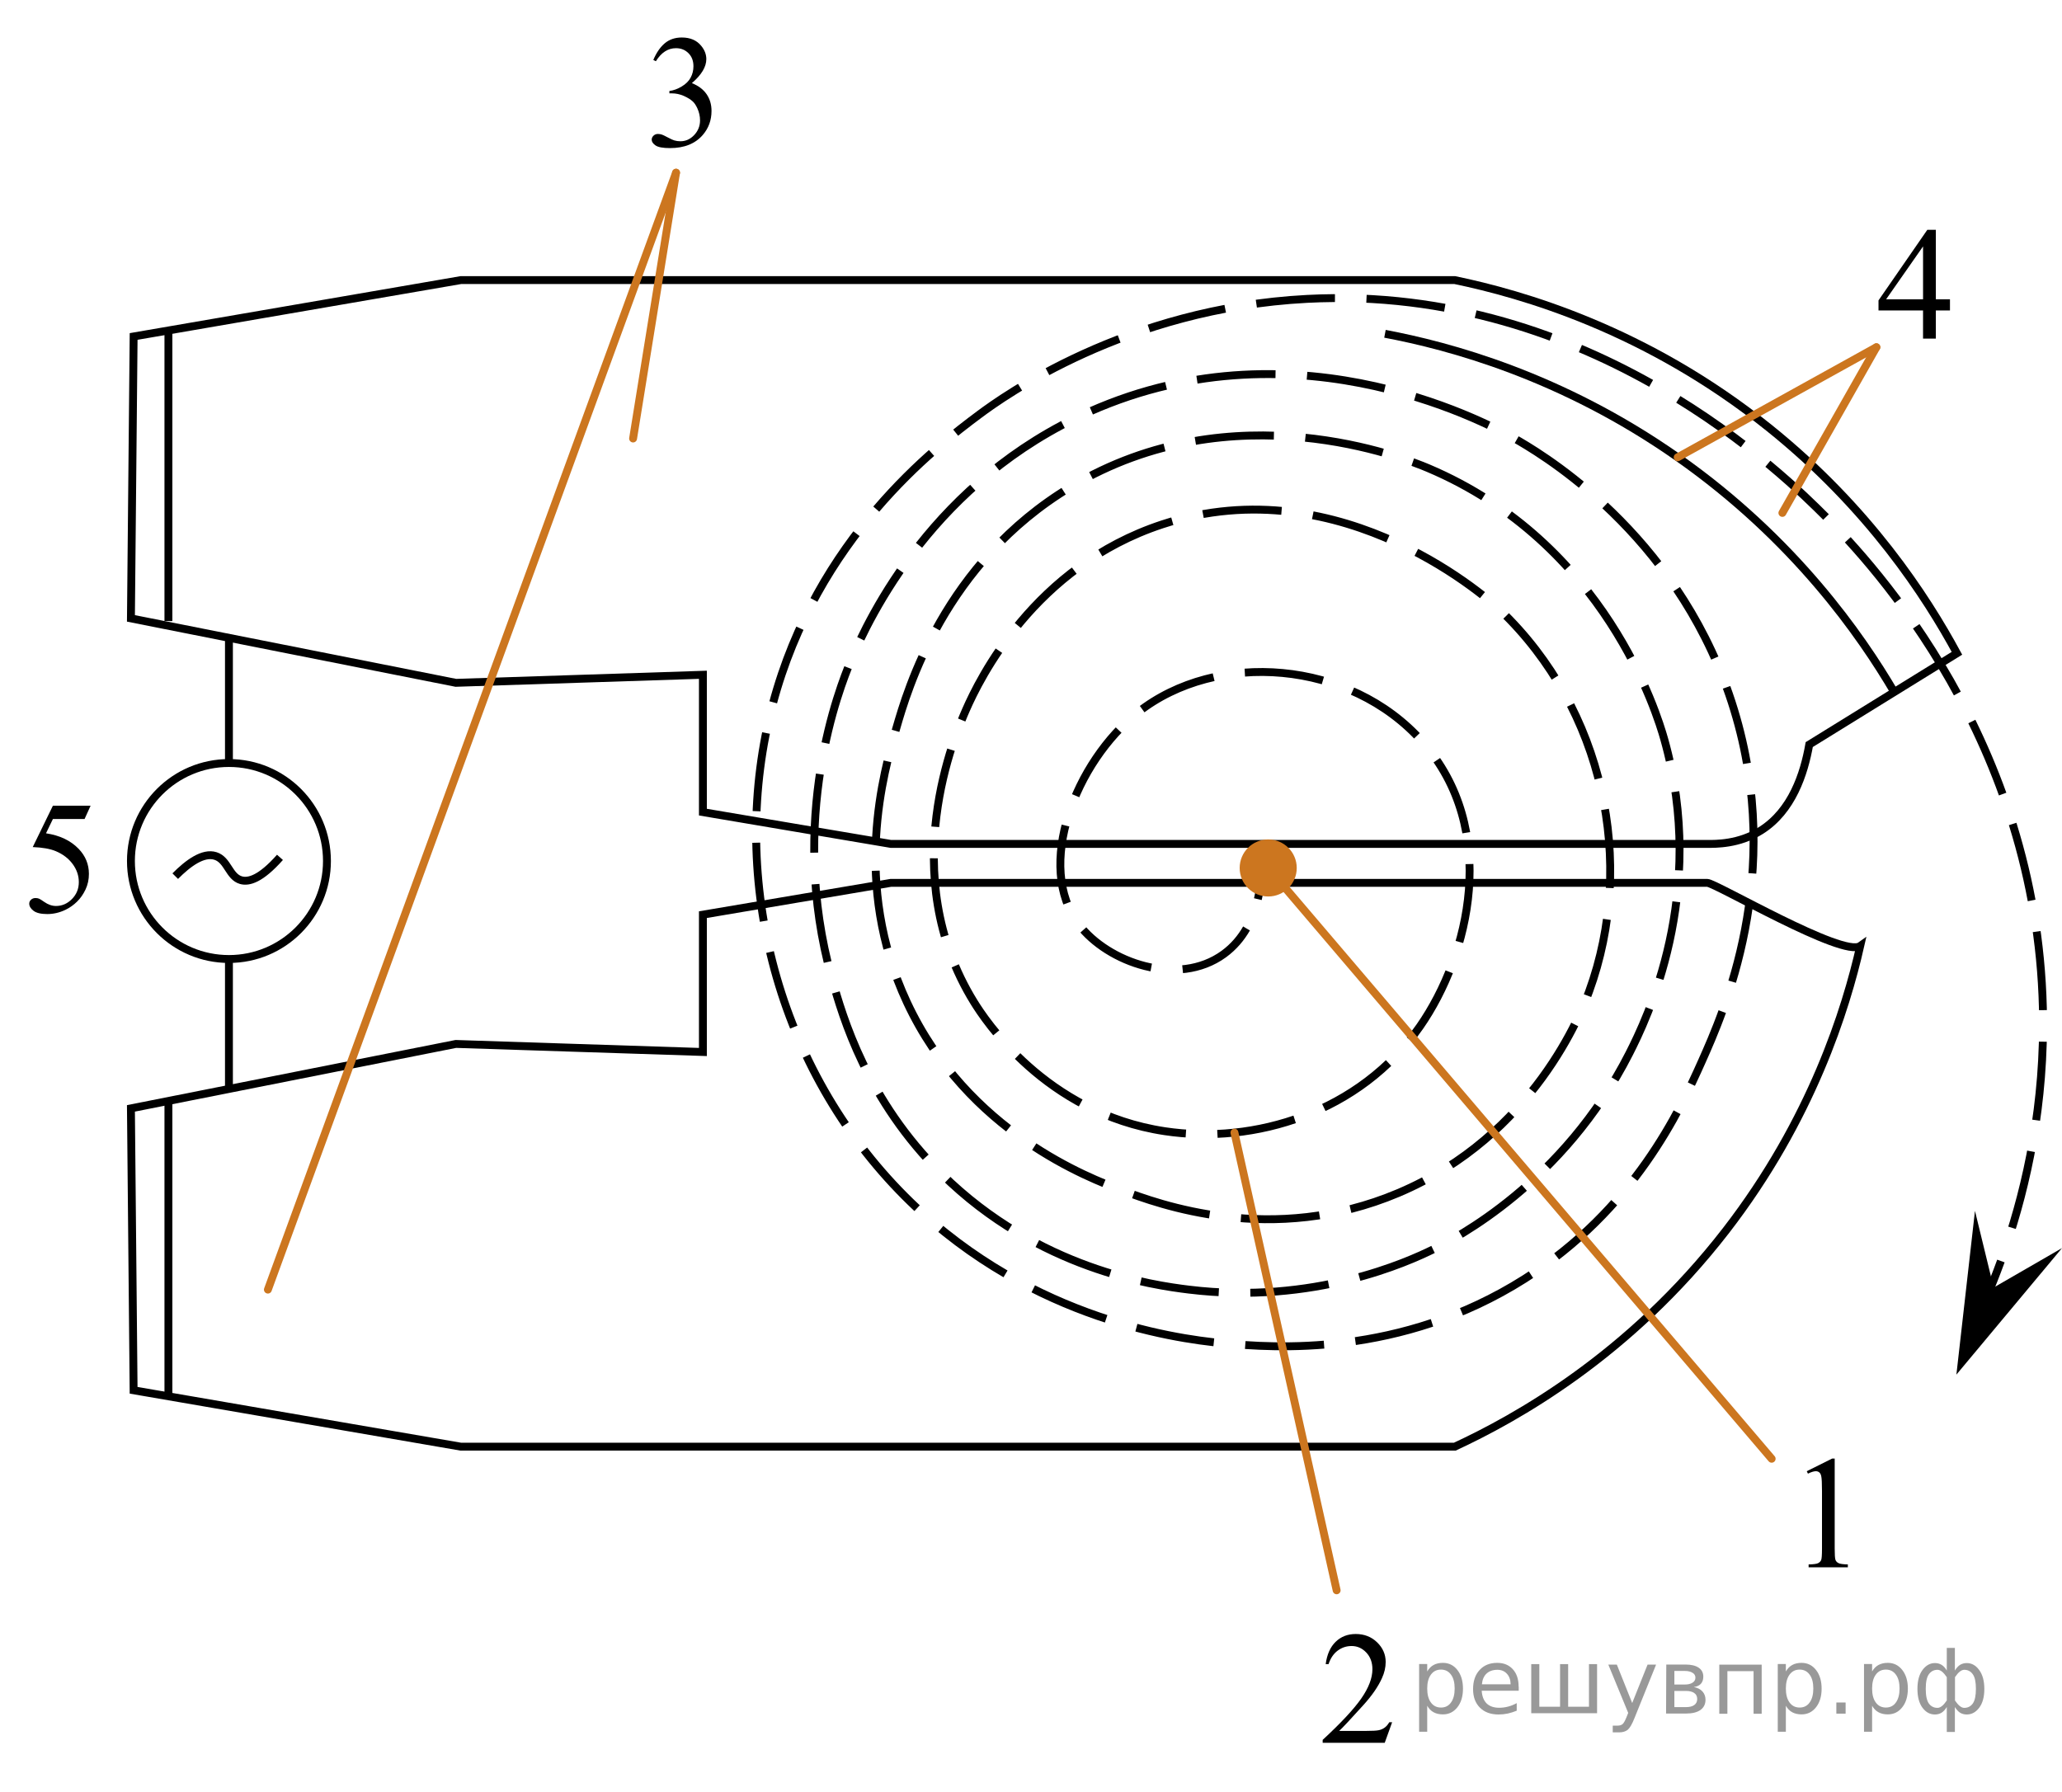 <?xml version="1.0" encoding="utf-8"?>
<!-- Generator: Adobe Illustrator 27.2.0, SVG Export Plug-In . SVG Version: 6.00 Build 0)  -->
<svg version="1.1" id="Слой_1" xmlns="http://www.w3.org/2000/svg" xmlns:xlink="http://www.w3.org/1999/xlink" x="0px" y="0px"
	 width="196.055px" height="170.422px" viewBox="0 0 196.055 170.422" enable-background="new 0 0 196.055 170.422"
	 xml:space="preserve">
<path fill="none" stroke="#000000" stroke-width="0.75" stroke-miterlimit="10" d="M12.449,58.806
	c10.298,2.043,20.596,4.085,30.894,6.128c7.83-0.255,15.66-0.511,23.489-0.766c0,4.354,0,8.707,0,13.061
	c5.957,1.008,11.915,2.016,17.872,3.024c25.875,0,51.749,0,77.624,0c0.77,0,2.988,0.05,5.1-1.277
	c2.958-1.859,4.108-5.397,4.596-8.17c4.681-2.894,9.362-5.787,14.043-8.681
	c-2.905-5.367-8.375-13.827-17.872-21.447c-11.682-9.373-23.543-12.728-29.872-14.043c-31.501,0-63.002,0-94.503,0
	c-10.371,1.787-20.743,3.575-31.114,5.362C12.62,40.934,12.534,49.87,12.449,58.806z"/>
<path fill="none" stroke="#000000" stroke-width="0.75" stroke-miterlimit="10" d="M12.449,105.402
	c10.298-2.043,20.596-4.085,30.894-6.128c7.83,0.255,15.66,0.511,23.489,0.766c0-4.354,0-8.707,0-13.061
	c5.957-1.008,11.915-2.016,17.872-3.024c25.875,0,51.749,0,77.624,0c0.77,0,12.93,7.149,14.546,6
	c-1.365,5.981-4.589,16.486-12.766,27.064c-9.229,11.939-20.078,17.904-25.787,20.553c-31.501,0-63.002,0-94.503,0
	c-10.371-1.787-20.743-3.575-31.114-5.362C12.62,123.274,12.534,114.338,12.449,105.402z"/>
<line fill="none" stroke="#000000" stroke-width="0.75" stroke-miterlimit="10" x1="16.013" y1="31.427" x2="16.013" y2="59.061"/>
<line fill="none" stroke="#000000" stroke-width="0.75" stroke-miterlimit="10" x1="16.013" y1="104.695" x2="16.013" y2="132.781"/>
<circle fill="none" stroke="#000000" stroke-width="0.75" stroke-miterlimit="10" cx="21.768" cy="81.878" r="9.319"/>
<line fill="none" stroke="#000000" stroke-width="0.75" stroke-miterlimit="10" x1="21.768" y1="60.654" x2="21.768" y2="72.559"/>
<line fill="none" stroke="#000000" stroke-width="0.75" stroke-miterlimit="10" x1="21.768" y1="103.553" x2="21.768" y2="91.197"/>
<g>
	<g>
		<path fill="none" stroke="#000000" stroke-width="0.75" stroke-miterlimit="10" d="M119.939,81.785
			c0.018,0.275,0.101,1.858-0.341,3.72"/>
		<path fill="none" stroke="#000000" stroke-width="0.75" stroke-miterlimit="10" stroke-dasharray="7.498,2.999" d="
			M118.518,88.294c-0.515,0.895-1.213,1.74-2.154,2.427c-4.356,3.176-11.038,0.822-13.787-2.808
			c-4.193-5.537-0.322-15.475,5.617-20.17c7.487-5.918,20.161-5.006,27.064,2.808
			c7.33,8.299,4.493,20.242-0.255,27.064c-5.709,8.201-15.741,11.24-24.255,9.957
			c-11.379-1.714-17.174-10.714-18.128-12.255c-7.588-12.258-1.717-25.66-0.766-27.83
			c1.271-2.902,6.469-13.604,18.638-17.617c17.227-5.68,31.576,7.601,32.17,8.17
			c9.796,9.377,12.918,23.962,8.425,36.255c-0.675,1.847-5.224,13.688-18.128,19.149
			c-12.037,5.095-22.843,1.041-26.298-0.255c-3.035-1.139-14.653-5.497-20.425-17.872
			c-5.277-11.313-2.213-21.919-1.021-26.043c1.051-3.637,4.55-15.749,16.596-22.979
			c15.464-9.281,31.913-2.652,33.957-1.787c16.902,7.144,21.81,23.455,22.468,25.787
			c4.15,14.703-1.719,26.723-3.319,29.872c-6.278,12.358-16.63,17.652-18.638,18.638
			c-2.393,1.176-11.352,5.284-23.234,3.83c-3.351-0.41-14.301-1.913-23.489-10.979
			c-7.12-7.026-9.418-14.88-10.468-18.638c-4.231-15.152,0.78-27.719,1.787-30.128
			c1.831-4.379,8-17.199,22.723-23.745c20.087-8.931,38.703,1.55,40.851,2.808
			c3.305,1.936,15.591,9.698,20.425,25.532c4.818,15.779-1.028,28.883-3.064,33.447
			c-2.094,4.693-6.434,14.08-16.851,20.681c-11.837,7.5-23.882,6.563-28.596,6.128
			c-5.002-0.462-19.338-2.562-30.894-14.553c-11.845-12.291-16.229-30.262-12-46.213
			C77.659,51.178,88.928,42.53,93.13,39.402c2.196-1.635,13.893-10.087,31.149-10.979
			c27.179-1.404,45.704,17.11,49.277,20.681c4.698,4.695,20.073,21.396,20.681,46.723
			c0.22,9.18-1.561,16.951-3.494,22.673"/>
		<path fill="none" stroke="#000000" stroke-width="0.75" stroke-miterlimit="10" d="M190.246,119.916
			c-0.466,1.285-0.932,2.45-1.372,3.486"/>
	</g>
</g>
<path fill="none" stroke="#000000" stroke-width="0.75" stroke-miterlimit="10" d="M131.683,31.742
	c6.061,1.145,16.766,3.98,27.83,11.745c11.139,7.817,17.461,16.996,20.592,22.324"/>
<line fill="none" stroke="#CC761F" stroke-width="0.75" stroke-linecap="round" stroke-linejoin="round" stroke-miterlimit="10" x1="25.471" y1="122.636" x2="64.279" y2="16.423"/>
<line fill="none" stroke="#CC761F" stroke-width="0.75" stroke-linecap="round" stroke-linejoin="round" stroke-miterlimit="10" x1="60.194" y1="41.7" x2="64.279" y2="16.423"/>
<line fill="none" stroke="#CC761F" stroke-width="0.75" stroke-linecap="round" stroke-linejoin="round" stroke-miterlimit="10" x1="159.513" y1="43.487" x2="178.407" y2="33.019"/>
<line fill="none" stroke="#CC761F" stroke-width="0.75" stroke-linecap="round" stroke-linejoin="round" stroke-miterlimit="10" x1="169.47" y1="48.776" x2="178.407" y2="33.019"/>
<line fill="none" stroke="#CC761F" stroke-width="0.75" stroke-linecap="round" stroke-linejoin="round" stroke-miterlimit="10" x1="119.939" y1="81.785" x2="168.449" y2="138.721"/>
<line fill="none" stroke="#CC761F" stroke-width="0.75" stroke-linecap="round" stroke-linejoin="round" stroke-miterlimit="10" x1="117.37" y1="107.705" x2="127.088" y2="151.231"/>
<path fill="none" stroke="#000000" stroke-width="0.75" stroke-miterlimit="10" d="M16.662,83.317
	c1.196-1.206,2.647-2.297,3.83-1.915c1.184,0.382,1.276,1.973,2.425,2.298c0.737,0.208,1.879-0.113,3.702-2.17"/>
<g>
	<g>
		<g>
			<g>
				<g>
					<g>
						<g>
							<g>
								<g>
									<g>
										<g>
											<g>
												<g>
													<defs>
														<rect id="SVGID_1_" x="175.845" y="18.286" width="12.363" height="16.699"/>
													</defs>
													<clipPath id="SVGID_00000129896615989859223390000017424031256962178999_">
														<use xlink:href="#SVGID_1_"  overflow="visible"/>
													</clipPath>
													<g clip-path="url(#SVGID_00000129896615989859223390000017424031256962178999_)">
														<g enable-background="new    ">
															<path d="M185.403,28.461v1.062h-1.343v2.676h-1.217v-2.676h-4.235v-0.956l4.641-6.712h0.811v6.606
																H185.403z M182.844,28.461v-5.029l-3.512,5.029H182.844z"/>
														</g>
													</g>
												</g>
											</g>
										</g>
									</g>
								</g>
							</g>
						</g>
					</g>
				</g>
			</g>
		</g>
	</g>
</g>
<g>
	<g>
		<g>
			<g>
				<g>
					<g>
						<g>
							<g>
								<g>
									<g>
										<g>
											<g>
												<g>
													<defs>
														<rect id="SVGID_00000164494474133859063830000012123354112208372621_" x="59.291" width="12.362" height="18.08"/>
													</defs>
													<clipPath id="SVGID_00000115504407498596220550000015723250180163835531_">
														<use xlink:href="#SVGID_00000164494474133859063830000012123354112208372621_"  overflow="visible"/>
													</clipPath>
													<g clip-path="url(#SVGID_00000115504407498596220550000015723250180163835531_)">
														<g enable-background="new    ">
															<path d="M62.118,5.702c0.286-0.682,0.646-1.209,1.081-1.58c0.435-0.37,0.978-0.556,1.627-0.556
																c0.802,0,1.417,0.264,1.844,0.791c0.325,0.394,0.487,0.815,0.487,1.263
																c0,0.737-0.458,1.499-1.373,2.285c0.615,0.244,1.08,0.593,1.395,1.046s0.472,0.986,0.472,1.599
																c0,0.876-0.275,1.636-0.826,2.278c-0.718,0.836-1.759,1.255-3.121,1.255
																c-0.674,0-1.132-0.085-1.376-0.254c-0.244-0.17-0.365-0.352-0.365-0.546
																c0-0.144,0.058-0.272,0.173-0.381s0.255-0.164,0.417-0.164c0.123,0,0.248,0.019,0.377,0.06
																c0.084,0.025,0.273,0.116,0.568,0.273c0.295,0.157,0.499,0.25,0.612,0.28
																c0.182,0.055,0.377,0.082,0.583,0.082c0.501,0,0.938-0.196,1.31-0.59
																c0.371-0.394,0.557-0.859,0.557-1.397c0-0.394-0.086-0.777-0.258-1.15
																c-0.128-0.279-0.268-0.49-0.42-0.635c-0.212-0.199-0.502-0.38-0.871-0.542
																c-0.369-0.161-0.745-0.242-1.129-0.242h-0.236V8.652c0.389-0.05,0.778-0.191,1.169-0.426
																c0.391-0.233,0.675-0.516,0.852-0.844c0.177-0.329,0.266-0.69,0.266-1.083
																c0-0.513-0.158-0.928-0.476-1.244C65.139,4.74,64.745,4.582,64.273,4.582
																c-0.763,0-1.399,0.413-1.911,1.239L62.118,5.702z"/>
														</g>
													</g>
												</g>
											</g>
										</g>
									</g>
								</g>
							</g>
						</g>
					</g>
				</g>
			</g>
		</g>
	</g>
</g>
<g>
	<g>
		<g>
			<g>
				<g>
					<g>
						<g>
							<g>
								<g>
									<g>
										<g>
											<g>
												<g>
													<defs>
														<rect id="SVGID_00000101065458008175563240000003539186967341870780_" y="72.844" width="12.359" height="18.068"/>
													</defs>
													<clipPath id="SVGID_00000017502621204994394200000017917320826509983668_">
														<use xlink:href="#SVGID_00000101065458008175563240000003539186967341870780_"  overflow="visible"/>
													</clipPath>
													<g clip-path="url(#SVGID_00000017502621204994394200000017917320826509983668_)">
														<g enable-background="new    ">
															<path d="M8.616,76.615l-0.576,1.27H5.03l-0.656,1.359c1.303,0.194,2.336,0.685,3.099,1.472
																c0.654,0.677,0.981,1.474,0.981,2.39c0,0.533-0.107,1.026-0.321,1.48s-0.483,0.839-0.808,1.157
																s-0.686,0.575-1.085,0.769c-0.565,0.273-1.146,0.411-1.741,0.411c-0.6,0-1.037-0.103-1.31-0.31
																c-0.273-0.206-0.409-0.435-0.409-0.684c0-0.139,0.056-0.263,0.169-0.369
																c0.113-0.107,0.256-0.161,0.428-0.161c0.128,0,0.24,0.021,0.335,0.06
																c0.096,0.04,0.259,0.143,0.491,0.307c0.369,0.259,0.743,0.389,1.122,0.389
																c0.575,0,1.081-0.221,1.516-0.661c0.435-0.44,0.653-0.978,0.653-1.609
																c0-0.613-0.194-1.185-0.583-1.715c-0.388-0.53-0.924-0.94-1.608-1.228
																c-0.536-0.224-1.267-0.353-2.191-0.389l1.918-3.936H8.616z"/>
														</g>
													</g>
												</g>
											</g>
										</g>
									</g>
								</g>
							</g>
						</g>
					</g>
				</g>
			</g>
		</g>
	</g>
</g>
<g>
	<g>
		<g>
			<defs>
				
					<rect id="SVGID_00000052791755739394956960000002285305552096377534_" x="169.174" y="135.12" width="9.53" height="16.699"/>
			</defs>
			<clipPath id="SVGID_00000066505958086773653230000017797012516863001773_">
				<use xlink:href="#SVGID_00000052791755739394956960000002285305552096377534_"  overflow="visible"/>
			</clipPath>
			<g clip-path="url(#SVGID_00000066505958086773653230000017797012516863001773_)">
				<g enable-background="new    ">
					<path d="M171.789,139.905l2.413-1.203h0.241v8.558c0,0.568,0.023,0.922,0.069,1.062s0.143,0.246,0.289,0.321
						c0.146,0.074,0.443,0.117,0.893,0.127v0.276h-3.731v-0.276c0.469-0.01,0.77-0.051,0.907-0.123
						s0.231-0.17,0.285-0.292s0.08-0.487,0.08-1.095v-5.471c0-0.737-0.024-1.211-0.073-1.42
						c-0.034-0.16-0.096-0.277-0.186-0.352c-0.09-0.075-0.198-0.112-0.325-0.112
						c-0.181,0-0.432,0.077-0.753,0.231L171.789,139.905z"/>
				</g>
			</g>
		</g>
	</g>
</g>
<g>
	<g>
		<g>
			<defs>
				
					<rect id="SVGID_00000072269022979157091580000005913737554694330813_" x="122.902" y="151.819" width="12.361" height="16.697"/>
			</defs>
			<clipPath id="SVGID_00000177468174264372838850000009920408800171572130_">
				<use xlink:href="#SVGID_00000072269022979157091580000005913737554694330813_"  overflow="visible"/>
			</clipPath>
			<g clip-path="url(#SVGID_00000177468174264372838850000009920408800171572130_)">
				<g enable-background="new    ">
					<path d="M132.363,163.779l-0.701,1.95h-5.902v-0.276c1.736-1.605,2.958-2.915,3.667-3.932
						s1.062-1.945,1.062-2.787c0-0.644-0.194-1.171-0.583-1.585c-0.389-0.413-0.854-0.62-1.395-0.62
						c-0.492,0-0.933,0.145-1.324,0.438c-0.391,0.291-0.68,0.719-0.867,1.281h-0.273
						c0.123-0.922,0.439-1.629,0.948-2.122c0.509-0.494,1.145-0.74,1.907-0.74c0.811,0,1.489,0.264,2.033,0.792
						s0.815,1.151,0.815,1.868c0,0.514-0.118,1.027-0.354,1.54c-0.364,0.808-0.954,1.662-1.77,2.563
						c-1.225,1.355-1.99,2.173-2.294,2.451h2.612c0.531,0,0.903-0.019,1.118-0.06
						c0.214-0.04,0.407-0.121,0.579-0.243c0.172-0.122,0.322-0.295,0.45-0.519H132.363z"/>
				</g>
			</g>
		</g>
	</g>
</g>
<polygon points="189.556,122.439 196.055,118.687 186.014,130.72 187.78,115.148 "/>
<circle fill="#CC761F" stroke="#CC761F" stroke-width="0.75" stroke-miterlimit="10" cx="120.581" cy="82.539" r="2.338"/>
<g style="stroke:none;fill:#000;fill-opacity:0.40"><path d="m 135.7,162.2 v 2.48 h -0.77 v -6.44 h 0.77 v 0.71 q 0.24,-0.42 0.61,-0.62 0.37,-0.20 0.88,-0.20 0.85,0 1.38,0.68 0.53,0.68 0.53,1.77 0,1.10 -0.53,1.77 -0.53,0.68 -1.38,0.68 -0.51,0 -0.88,-0.20 -0.37,-0.20 -0.61,-0.62 z m 2.61,-1.63 q 0,-0.85 -0.35,-1.32 -0.35,-0.48 -0.95,-0.48 -0.61,0 -0.96,0.48 -0.35,0.48 -0.35,1.32 0,0.85 0.35,1.33 0.35,0.48 0.96,0.48 0.61,0 0.95,-0.48 0.35,-0.48 0.35,-1.33 z"/><path d="m 144.4,160.4 v 0.38 h -3.52 q 0.05,0.79 0.47,1.21 0.43,0.41 1.19,0.41 0.44,0 0.85,-0.11 0.42,-0.11 0.82,-0.33 v 0.72 q -0.41,0.17 -0.85,0.27 -0.43,0.09 -0.88,0.09 -1.12,0 -1.77,-0.65 -0.65,-0.65 -0.65,-1.76 0,-1.15 0.62,-1.82 0.62,-0.68 1.67,-0.68 0.94,0 1.49,0.61 0.55,0.60 0.55,1.65 z m -0.77,-0.23 q -0.01,-0.63 -0.35,-1.00 -0.34,-0.38 -0.91,-0.38 -0.64,0 -1.03,0.36 -0.38,0.36 -0.44,1.02 z"/><path d="m 149.1,162.3 h 1.98 v -4.05 h 0.77 v 4.67 h -6.26 v -4.67 h 0.77 v 4.05 h 1.97 v -4.05 h 0.77 z"/><path d="m 155.4,163.4 q -0.33,0.83 -0.63,1.09 -0.31,0.25 -0.82,0.25 h -0.61 v -0.64 h 0.45 q 0.32,0 0.49,-0.15 0.17,-0.15 0.39,-0.71 l 0.14,-0.35 -1.89,-4.59 h 0.81 l 1.46,3.65 1.46,-3.65 h 0.81 z"/><path d="m 159.2,160.8 v 1.54 h 1.09 q 0.53,0 0.80,-0.20 0.28,-0.20 0.28,-0.57 0,-0.38 -0.28,-0.57 -0.28,-0.20 -0.80,-0.20 z m 0,-1.90 v 1.29 h 1.01 q 0.43,0 0.71,-0.17 0.28,-0.17 0.28,-0.48 0,-0.31 -0.28,-0.47 -0.28,-0.17 -0.71,-0.17 z m -0.77,-0.61 h 1.82 q 0.82,0 1.26,0.30 0.44,0.30 0.44,0.85 0,0.43 -0.23,0.68 -0.23,0.25 -0.67,0.31 0.53,0.10 0.82,0.42 0.29,0.32 0.29,0.79 0,0.62 -0.48,0.97 -0.48,0.34 -1.37,0.34 h -1.90 z"/><path d="m 167.5,158.3 v 4.67 h -0.77 v -4.05 h -2.49 v 4.05 h -0.77 v -4.67 z"/><path d="m 169.8,162.2 v 2.48 h -0.77 v -6.44 h 0.77 v 0.71 q 0.24,-0.42 0.61,-0.62 0.37,-0.20 0.88,-0.20 0.85,0 1.38,0.68 0.53,0.68 0.53,1.77 0,1.10 -0.53,1.77 -0.53,0.68 -1.38,0.68 -0.51,0 -0.88,-0.20 -0.37,-0.20 -0.61,-0.62 z m 2.61,-1.63 q 0,-0.85 -0.35,-1.32 -0.35,-0.48 -0.95,-0.48 -0.61,0 -0.96,0.48 -0.35,0.48 -0.35,1.32 0,0.85 0.35,1.33 0.35,0.48 0.96,0.48 0.61,0 0.95,-0.48 0.35,-0.48 0.35,-1.33 z"/><path d="m 174.6,161.9 h 0.88 v 1.06 h -0.88 z"/><path d="m 178.0,162.2 v 2.48 h -0.77 v -6.44 h 0.77 v 0.71 q 0.24,-0.42 0.61,-0.62 0.37,-0.20 0.88,-0.20 0.85,0 1.38,0.68 0.53,0.68 0.53,1.77 0,1.10 -0.53,1.77 -0.53,0.68 -1.38,0.68 -0.51,0 -0.88,-0.20 -0.37,-0.20 -0.61,-0.62 z m 2.61,-1.63 q 0,-0.85 -0.35,-1.32 -0.35,-0.48 -0.95,-0.48 -0.61,0 -0.96,0.48 -0.35,0.48 -0.35,1.32 0,0.85 0.35,1.33 0.35,0.48 0.96,0.48 0.61,0 0.95,-0.48 0.35,-0.48 0.35,-1.33 z"/><path d="m 183.1,160.6 q 0,0.98 0.30,1.40 0.30,0.41 0.82,0.41 0.41,0 0.88,-0.70 v -2.22 q -0.47,-0.70 -0.88,-0.70 -0.51,0 -0.82,0.42 -0.30,0.41 -0.30,1.39 z m 2,4.10 v -2.37 q -0.24,0.39 -0.51,0.55 -0.27,0.16 -0.62,0.16 -0.70,0 -1.18,-0.64 -0.48,-0.65 -0.48,-1.79 0,-1.15 0.48,-1.80 0.49,-0.66 1.18,-0.66 0.35,0 0.62,0.16 0.28,0.16 0.51,0.55 v -2.15 h 0.77 v 2.15 q 0.24,-0.39 0.51,-0.55 0.28,-0.16 0.62,-0.16 0.70,0 1.18,0.66 0.49,0.66 0.49,1.80 0,1.15 -0.49,1.79 -0.48,0.64 -1.18,0.64 -0.35,0 -0.62,-0.16 -0.27,-0.16 -0.51,-0.55 v 2.37 z m 2.77,-4.10 q 0,-0.98 -0.30,-1.39 -0.30,-0.42 -0.81,-0.42 -0.41,0 -0.88,0.70 v 2.22 q 0.47,0.70 0.88,0.70 0.51,0 0.81,-0.41 0.30,-0.42 0.30,-1.40 z"/></g></svg>

<!--File created and owned by https://sdamgia.ru. Copying is prohibited. All rights reserved.-->
